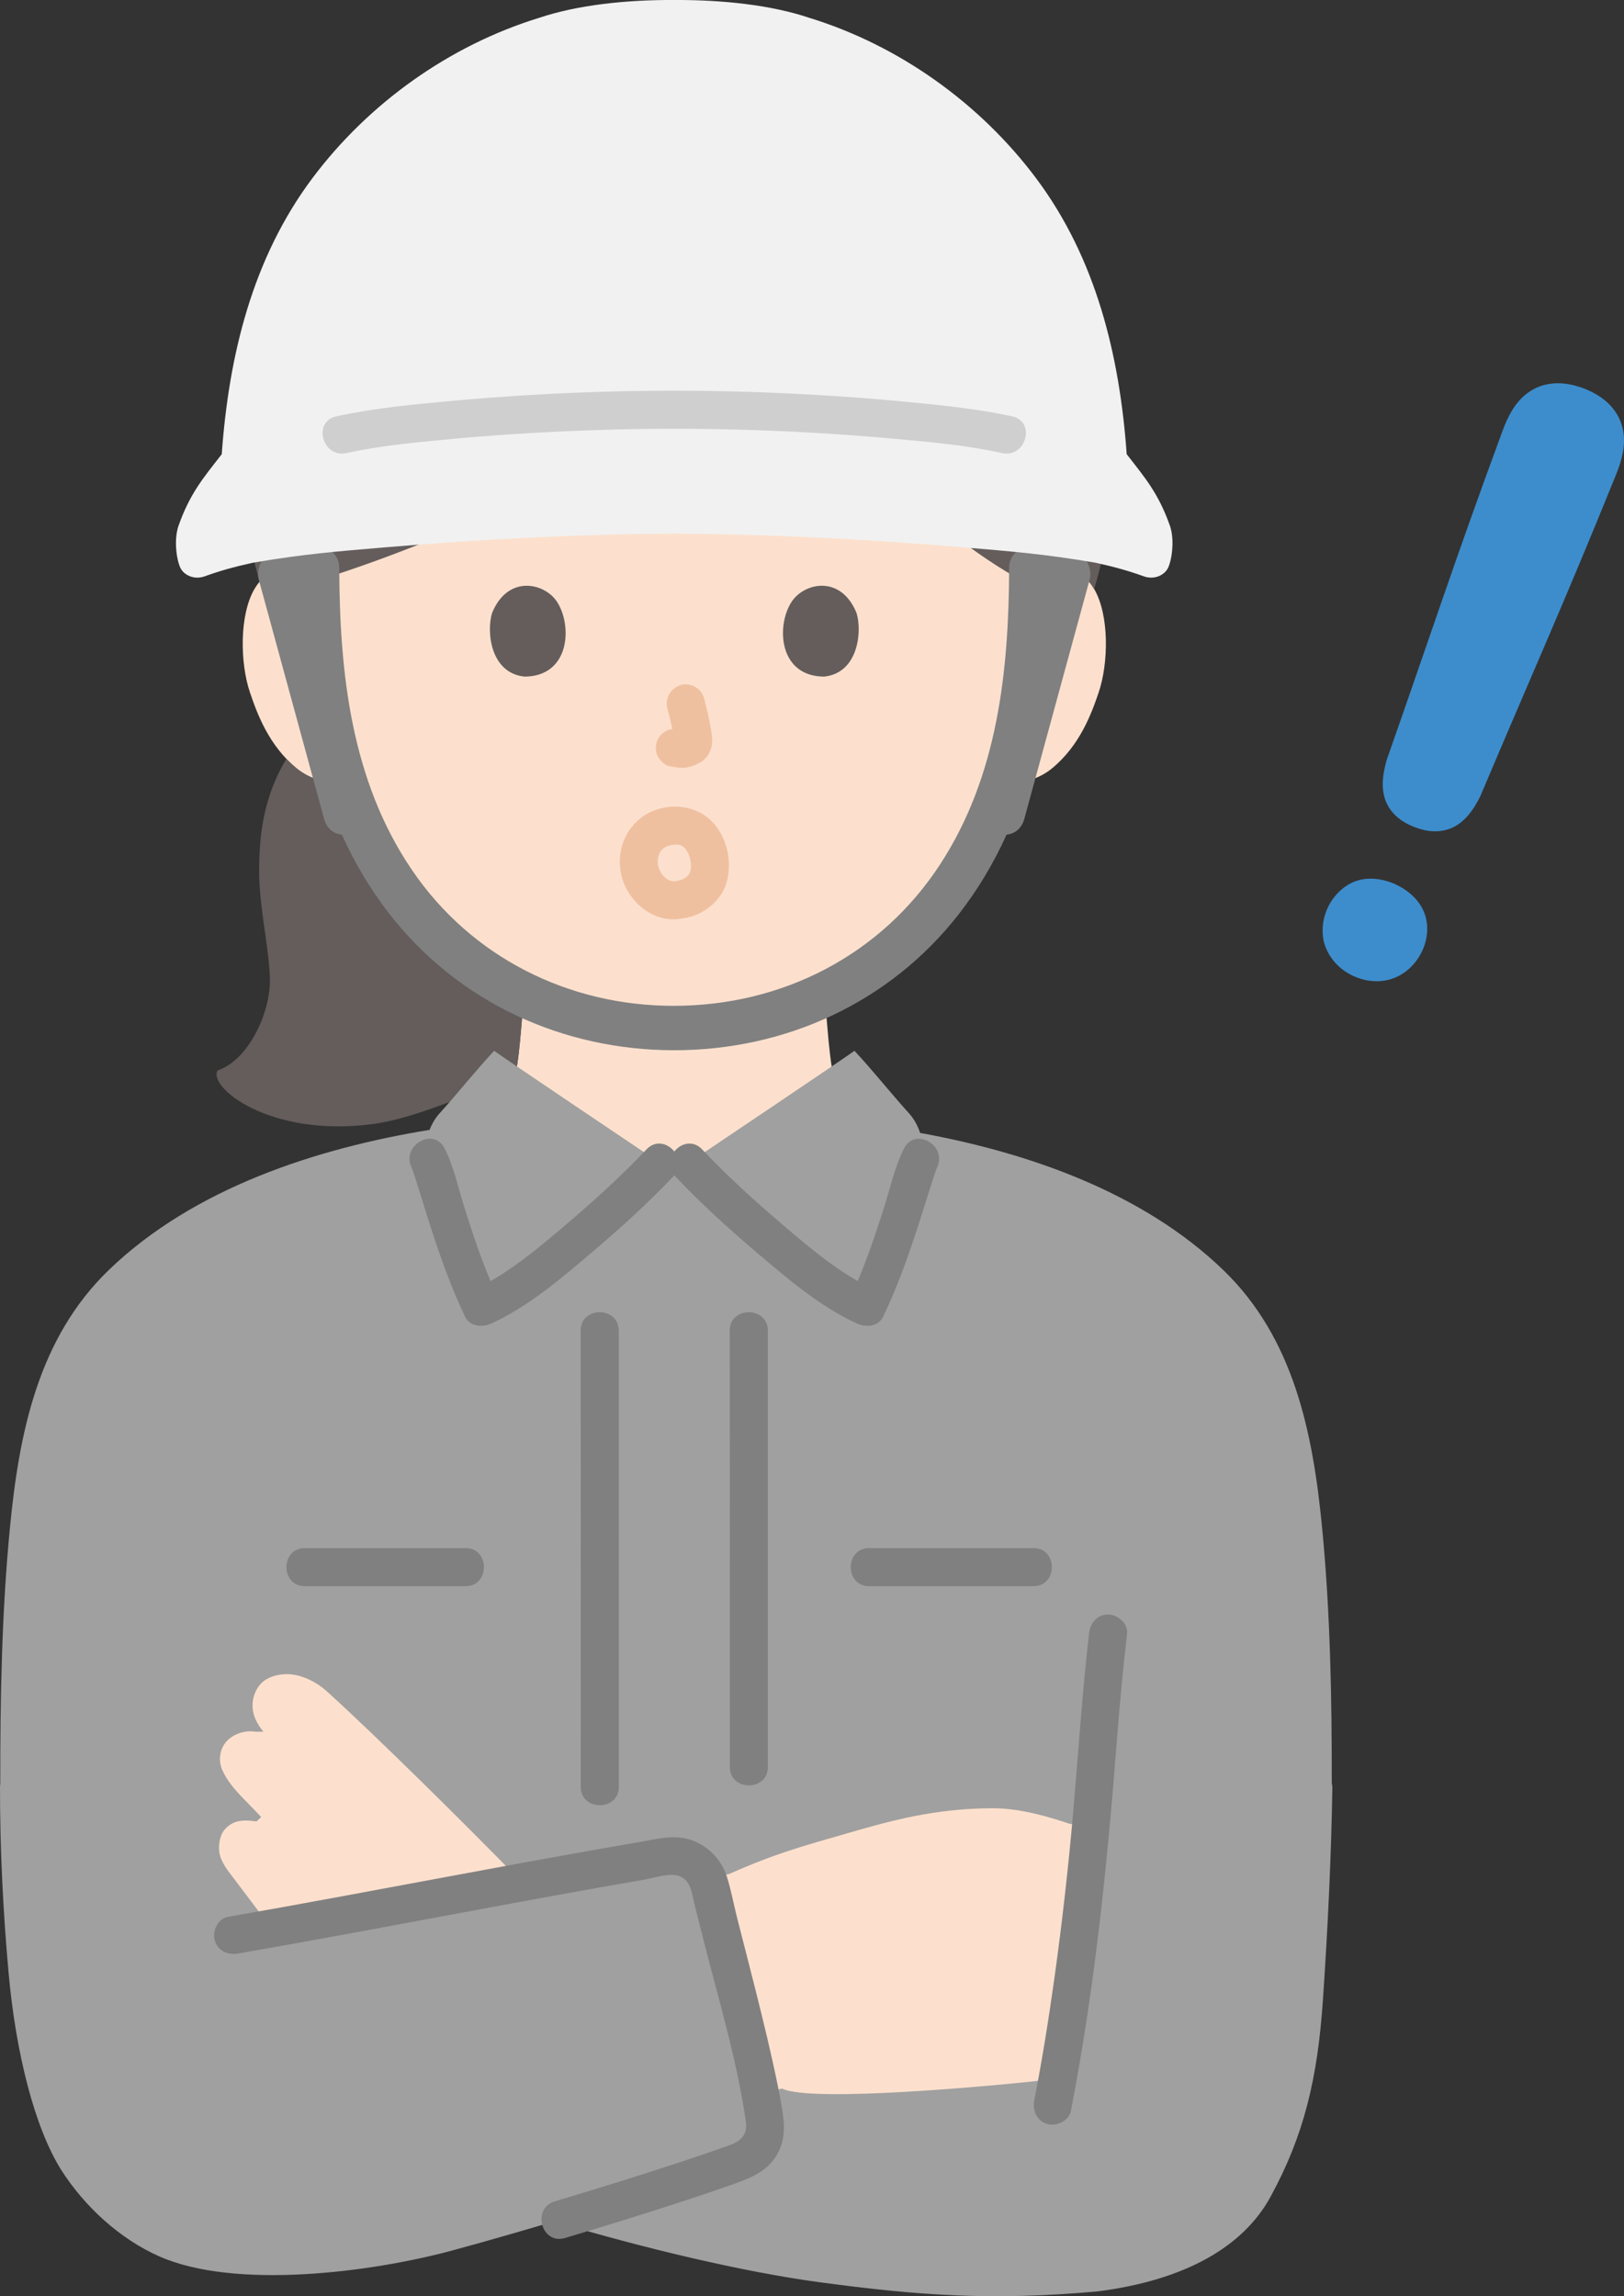<?xml version="1.0" encoding="UTF-8"?><svg id="b" xmlns="http://www.w3.org/2000/svg" width="204.772" height="289.576" viewBox="0 0 204.772 289.576"><rect x="0" y="0" width="204.772" height="289.576" fill="#333333" stroke="none"/><defs><style>.d{fill:#3d8dcc;}.e{fill:none;}.f{fill:#a0a0a0;}.g{fill:#fce0cd;}.h{fill:#efc0a0;}.i{fill:gray;}.j{fill:#645d5c;}.k{fill:#cfcfcf;}.l{fill:#f1f1f1;}</style></defs><g id="c"><path class="g" d="M127.621,72.993c1.375-1.322,3.228-1.818,4.814-1.762,3.451.122,4.919,1.988,5.551,3.084,1.886,3.271,1.806,9.299.54,13.028-.897,2.641-2.365,6.681-5.906,9.579-1.459,1.194-3.606,1.98-5.66,1.634,0,0-.197-.033-.543-.092-.652,2.152-1.456,4.261-1.947,5.285-1.481,4.021-9.868,18.422-20.351,23.396.185,2.04.269,3.466.524,5.689.342,2.976.713,5.191,4.578,7.077.266.098,13.228,6.161,14.027,6.427,0,0-10.248,17.262-38.581,17.262s-37.866-17.262-37.866-17.262c.799-.266,13.76-6.33,14.027-6.427,3.865-1.885,4.236-4.101,4.578-7.077.259-2.254.342-3.689.532-5.775-4.643-2.199-8.81-5.727-12.776-10.474-5.101-6.105-8.005-12.681-9.609-18.13-2.188.564-4.554-.249-6.124-1.533-3.541-2.897-5.01-6.938-5.906-9.579-1.266-3.729-1.346-9.757.54-13.028.632-1.096,2.1-2.962,5.551-3.084,1.586-.056,3.439.441,4.814,1.762,0,0-5.427-36.57,40.24-36.57s44.954,36.57,44.954,36.57Z"/><path class="j" d="M67.001,62.496c-8.601,4.067-17.347,7.596-25.035,10.098-1.311-1.023-2.938-1.413-4.353-1.363-2.564.09-4.034,1.144-4.879,2.129-6.844-24.225.801-42.987,12.112-53.816,6.779-6.49,22.057-15.333,39.222-15.333,9.691,0,16.728,1.631,23.333,4.15,11.951,6.263,11.7,6.151,17.171,11.429,5.179,4.996,8.802,11.543,11.351,18.214,2.032,5.318,3.69,11.164,3.99,16.866.358,6.804.09,12.396-1.746,18.73,0,0-.083.269-.205.673-.645-1.101-2.119-2.922-5.527-3.042-1.467-.052-3.162.369-4.49,1.487-6.248-3.641-13.049-8.948-17.65-16.138-2.544-3.975-5.736-10.521-8.008-15.791-8.09,7.285-21.502,15.188-35.286,21.707Z"/><path class="j" d="M65.449,132.439c.225-2.034.309-3.42.487-5.381-4.643-2.199-8.809-5.727-12.775-10.474-5.101-6.105-8.005-12.681-9.609-18.13-2.188.564-4.554-.249-6.124-1.533-.475-.389-.912-.798-1.316-1.221-1.539,2.548-2.666,5.507-3.166,9.322-.197,1.609-.296,3.383-.263,5.337.066,4.237,1.133,8.572,1.347,12.808.197,4.237-2.557,10.457-6.58,11.82-1.293,2.084,6.52,8.459,19.427,6.783,3.155-.41,6.515-1.536,10.735-3.152,0,0,4.024-1.917,7.445-3.545.163-.698.257-1.442.349-2.241.015-.134.03-.265.044-.394Z"/><path class="e" d="M78.211,107.096c1.027.542,3.052,1.639,7.129,1.639s6.148-1.151,7.035-1.853"/><path class="e" d="M53.531,143.716c9.89,7.62,20.638,10.575,31.888,10.575,11.022,0,21.998-2.955,31.888-10.575"/><path class="f" d="M167.925,224.865c.011-10.712-.185-21.532-1.219-32.202-1.147-11.842-3.51-23.875-12.485-32.521-10.157-9.785-24.577-14.792-38.205-17.27-.303-.945-.811-1.829-1.391-2.464-2.098-2.298-4.742-5.621-6.887-7.89-.911.697-19.49,13.188-20.898,14.132h-3.632c-1.409-.944-19.987-13.435-20.898-14.132-2.144,2.268-4.788,5.592-6.887,7.89-.501.549-.949,1.284-1.257,2.081-14.266,2.328-29.718,7.334-40.428,17.653-8.975,8.646-11.338,20.679-12.485,32.521C.219,203.333.023,214.153.034,224.865L0,225.339c-.003,7.803.373,15.547,1.081,23.44.906,10.105,3.285,19.562,6.665,24.917,2.932,4.57,7.331,8.637,12.327,10.85,9.514,4.214,26.642,2.062,37.039-.762,3.771-1.024,8.203-2.291,12.74-3.64,11.266,3.362,23.802,6.363,33.536,7.674,12.394,1.67,21.761,2.349,34.977,1.153,11.057-1.406,18.397-5.63,21.83-11.925,4.211-7.717,5.956-14.896,6.627-25.015.6-8.883,1.038-17.785,1.179-26.693l-.075-.474Z"/><path class="g" d="M130.62,228.751c-1.794-.427-3.639-.714-5.439-.714-7.317.01-12.99,1.606-18.298,3.144-5.933,1.712-9.212,2.606-14.894,5.125l-1.029.279-.874.237c.114.241.201.497.263.762,1.572,6.711,4.675,18.03,6.296,26.221.611-.129.959-.201.959-.201l1.029-.212c3.529,1.788,26.654-.317,33.856-1.154l.817.154c2.048-11.26,3.356-22.971,4.029-29.76.087-.837.163-1.635.231-2.394l-2.683-.231c-1.349-.46-2.788-.906-4.263-1.257Z"/><path class="g" d="M41.171,213.258c6.394,5.779,18.173,17.481,24.125,23.596l.183.99c-11.221,2.087-23.202,4.375-32.029,5.952l-.385-2.154c-1.163-1.529-2.298-3.077-3.635-4.817-.644-.846-1.327-1.692-1.654-2.712-.327-1.019-.144-2.606.558-3.394,1.038-1.192,2.337-1.26,4.01-1.019l.587-.558c-.692-.731-1.394-1.452-2.096-2.173-1.202-1.231-2.24-2.423-2.817-3.779-.587-1.356-.192-2.731.5-3.538.683-.788,2.115-1.538,3.75-1.26l.942-.01c-.385-.471-.712-.962-.952-1.481-.779-1.673-.394-3.413.606-4.538.856-.962,2.51-1.356,3.904-1.202,1.471.163,3.106.933,4.404,2.096Z"/><path class="e" d="M36.405,221.628c3.438,3.437,6.564,6.605,11.069,11.053"/><path class="e" d="M32.935,229.138c2.51,2.624,4.999,5.281,7.674,7.717"/><path class="i" d="M135.033,266.187c3.016-15.483,4.599-31.194,5.812-46.906.342-4.432.764-8.856,1.27-13.273.148-1.29-1.209-2.4-2.4-2.4-1.42,0-2.252,1.106-2.4,2.4-.828,7.235-1.312,14.489-1.929,21.742-.624,7.326-1.445,14.644-2.465,21.926-.714,5.098-1.532,10.182-2.516,15.235-.248,1.271.359,2.59,1.676,2.952,1.177.323,2.703-.398,2.952-1.676h0Z"/><path class="i" d="M71.237,282.236c5-1.494,9.987-3.031,14.945-4.658,2.061-.676,4.117-1.366,6.16-2.093,2.121-.754,4.103-1.479,5.418-3.429s1.207-4.059.83-6.264c-.316-1.846-.697-3.681-1.1-5.51-.927-4.202-1.981-8.376-3.045-12.546-.508-1.993-1.022-3.984-1.527-5.978-.432-1.701-.743-3.481-1.286-5.15-.723-2.22-2.521-3.993-4.768-4.654-1.993-.587-4.038-.03-6.024.308-8.223,1.402-16.424,2.929-24.625,4.449-9.152,1.697-18.299,3.425-27.469,5.021-1.278.222-1.996,1.789-1.676,2.952.371,1.35,1.671,1.899,2.952,1.676,15.42-2.684,30.781-5.704,46.192-8.441,1.707-.303,3.415-.603,5.124-.896,1.249-.214,3.047-.876,4.285-.439,1.498.528,1.593,2.136,1.921,3.468.412,1.674.839,3.345,1.266,5.015,1.891,7.395,4.135,14.867,5.227,22.435.24,1.663-.517,2.468-2.04,3.021-2.087.757-4.19,1.469-6.297,2.165-5.219,1.725-10.472,3.346-15.738,4.919-2.953.882-1.695,5.516,1.276,4.629h0Z"/><path class="i" d="M113.993,144.824c-1.192,2.367-1.771,5.121-2.577,7.631-1.216,3.787-2.486,7.585-4.206,11.177l3.284-.861c-4.424-2.02-8.312-5.325-11.978-8.463-3.457-2.96-6.853-6.042-9.979-9.354-2.125-2.251-5.514,1.147-3.394,3.394,3.204,3.394,6.688,6.552,10.24,9.577,3.882,3.306,8.012,6.855,12.689,8.991,1.102.503,2.68.399,3.284-.861,1.8-3.758,3.191-7.701,4.476-11.66.512-1.579,1.003-3.165,1.504-4.748.19-.602.38-1.204.586-1.8.071-.205.154-.407.219-.613.166-.52-.229.464-.003.014,1.386-2.752-2.754-5.185-4.145-2.423h0Z"/><path class="i" d="M51.91,147.247c.221.439-.134-.454-.028-.08.056.2.145.396.213.593.202.584.386,1.175.572,1.765.509,1.623,1.006,3.25,1.526,4.87,1.272,3.96,2.654,7.904,4.453,11.66.598,1.249,2.186,1.362,3.284.861,4.683-2.138,8.822-5.686,12.713-8.991,3.559-3.024,7.056-6.178,10.264-9.577,2.12-2.246-1.268-5.646-3.394-3.394-3.13,3.316-6.537,6.396-10.003,9.354-3.676,3.137-7.572,6.44-12.002,8.463l3.284.861c-1.719-3.589-2.977-7.39-4.181-11.177-.798-2.51-1.364-5.266-2.554-7.631-1.389-2.76-5.531-.332-4.145,2.423h0Z"/><path class="i" d="M73.221,167.799c.018,12.587.008,25.175.009,37.762,0,6.592.001,13.185.001,19.777,0,3.089,4.8,3.094,4.8,0,0-17.511,0-35.021-.007-52.532,0-1.669,0-3.338-.003-5.007-.005-3.088-4.805-3.094-4.8,0h0Z"/><path class="i" d="M92.016,167.799c.018,12.04.008,24.08.009,36.119,0,6.305.001,12.609.001,18.914,0,3.089,4.8,3.094,4.8,0,0-16.748,0-33.496-.007-50.245,0-1.596,0-3.192-.003-4.788-.005-3.088-4.805-3.094-4.8,0h0Z"/><path class="i" d="M38.436,200.031h20.265c3.089,0,3.094-4.8,0-4.8h-20.265c-3.089,0-3.094,4.8,0,4.8h0Z"/><path class="i" d="M109.591,200.031c6.907,0,13.814,0,20.72,0,3.089,0,3.094-4.8,0-4.8-6.907,0-13.814,0-20.72,0-3.089,0-3.094,4.8,0,4.8h0Z"/><path class="i" d="M46.275,101.812c-2.749-10.074-5.499-20.148-8.248-30.221l-1.956,3.444,4.65-.707-3.544-2.7c.061,15.453,2.183,31.144,11.974,43.686,8.668,11.103,21.812,17.132,35.861,17.132s27.192-6.026,35.861-17.132c9.79-12.541,11.914-28.233,11.974-43.686l-3.544,2.7,4.65.707-1.956-3.444-8.248,30.221c-.95,3.481,4.451,4.967,5.4,1.489l8.248-30.221c.363-1.331-.451-3.216-1.956-3.444l-4.65-.707c-1.77-.269-3.537.712-3.544,2.7-.051,13.018-1.426,26.199-8.702,37.37-7.474,11.476-19.909,17.821-33.533,17.847-13.288.025-25.582-6.107-33.078-17.148-7.657-11.279-9.106-24.784-9.158-38.07-.008-1.988-1.774-2.969-3.544-2.7l-4.65.707c-1.5.228-2.316,2.122-1.956,3.444,2.749,10.074,5.499,20.148,8.248,30.221.948,3.473,6.352,1.998,5.4-1.489h0Z"/><path class="l" d="M85.014.001c-6.061-.037-12.244.639-16.997,2.236-11.403,3.502-21.583,10.833-28.615,20.219-7.574,10.105-10.553,22.367-11.441,34.826-2.353,3.017-3.997,4.94-5.435,8.975-.598,1.672-.318,4.109.187,5.286.402.934,1.709,1.644,3.119,1.13,1.821-.663,3.68-1.186,6.014-1.7,6.463-1.121,11.039-1.466,16.661-1.943,12.038-1.027,24.441-1.662,36.507-1.737,12.066.075,24.469.71,36.507,1.737,5.622.476,10.198.822,16.661,1.943,2.335.514,4.193,1.037,6.014,1.7,1.41.514,2.718-.196,3.119-1.13.504-1.177.784-3.614.187-5.286-1.438-4.035-3.082-5.958-5.435-8.975-.887-12.459-3.866-24.721-11.441-34.826-7.032-9.386-17.212-16.717-28.615-20.219C97.258.64,91.075-.036,85.014.001Z"/><path class="k" d="M43.675,57.136c4.01-.876,7.922-1.259,12.013-1.655,6-.581,12.019-.964,18.043-1.194,12.898-.492,25.829-.134,38.685,1.015,4.735.423,9.322.825,13.941,1.834,3.011.658,4.297-3.968,1.276-4.629-4.177-.913-8.478-1.35-12.727-1.771-6.186-.613-12.394-1.013-18.605-1.249-13.029-.495-26.091-.129-39.076,1.05-4.945.449-9.966.909-14.825,1.971-3.016.659-1.74,5.288,1.276,4.629h0Z"/><path class="h" d="M84.15,89.338c.364,1.39.714,2.801.923,4.224l-.086-.638c.025.195.036.387.016.583l.086-.638c-.014.091-.034.176-.064.262l.242-.573c-.027.061-.055.113-.093.169l.375-.486c-.043.053-.085.093-.138.136l.486-.375c-.107.069-.219.124-.334.177l.573-.242c-.184.077-.367.133-.564.165l.638-.086c-.178.021-.351.02-.529,0l.638.086c-.2-.028-.395-.076-.595-.103-.319-.1-.638-.114-.957-.043-.319.014-.617.109-.892.285-.498.291-.973.862-1.103,1.434-.14.614-.11,1.304.242,1.849.312.484.835,1.022,1.434,1.103.475.064.936.184,1.419.205.752.033,1.448-.199,2.118-.508.834-.383,1.486-1.146,1.708-2.043.188-.761.109-1.411-.02-2.174-.23-1.361-.544-2.709-.894-4.044-.152-.579-.588-1.133-1.103-1.434s-1.273-.429-1.849-.242c-1.25.404-2.018,1.651-1.676,2.952h0Z"/><path class="j" d="M62.042,77.314c-.705,2.292-.246,7.565,4.097,8.014,5.74-.034,6.045-6.41,4.113-9.407-1.582-2.454-6.234-3.475-8.21,1.393Z"/><path class="j" d="M108.006,77.314c.706,2.292.246,7.565-4.097,8.014-5.74-.035-6.045-6.41-4.113-9.407,1.582-2.454,6.233-3.475,8.21,1.393Z"/><path class="h" d="M85.412,111.111c-.257.024-.543-.028-.792.009.439-.067.499.09.263.033-.121-.029-.241-.052-.361-.087-.101-.03-.259-.059-.345-.12.004.002.57.287.244.093-.103-.061-.211-.113-.313-.177-.077-.048-.512-.367-.147-.087.348.266.03.014-.031-.042-.088-.08-.173-.164-.255-.25-.054-.057-.105-.119-.159-.176-.314-.329.336.491.083.115-.109-.162-.219-.322-.316-.492-.057-.1-.111-.202-.162-.306-.243-.497.084.263.04.106-.053-.193-.131-.379-.178-.574-.021-.085-.031-.174-.055-.258-.082-.293.063.73.034.258-.014-.227-.029-.452-.022-.679.003-.101.013-.201.018-.302.023-.422-.13.668.005.05.042-.191.103-.374.159-.561.13-.43-.276.543-.066.148.036-.067.067-.137.104-.204.055-.1.113-.199.176-.294.047-.071.283-.386.013-.035s-.025.043.033-.02c.105-.114.22-.214.331-.322.27-.262-.214.16-.211.157.054-.076.217-.15.296-.198.104-.063.212-.116.318-.176.163-.093.334-.063-.234.089.25-.066.486-.173.74-.232.088-.02.176-.036.265-.054.264-.042.198-.035-.2.024.093-.01.187-.017.28-.022.221-.011.437,0,.658.009.476.019-.602-.134-.153-.017.076.02.153.033.229.054.111.03.217.068.326.103.419.134-.543-.284-.169-.065.062.036.127.067.189.104.207.122.488.443-.05-.074.126.121.263.227.385.355.072.075.134.162.207.235-.463-.467-.269-.373-.156-.193.103.163.208.322.299.493.033.062.064.125.095.188.256.531-.165-.468-.035-.089.119.348.226.693.297,1.055.018.093.027.191.05.283-.168-.689-.043-.337-.029-.126.016.243.017.488,0,.731-.019.26-.165.452.031-.177-.032.104-.043.224-.069.331s-.058.213-.093.317c-.167.495.1-.147.082-.172.024.033-.331.645-.374.641-.026-.003.428-.5.179-.237-.098.103-.19.209-.293.307-.052.049-.107.094-.16.142-.288.263.548-.374.047-.053-.192.123-.401.207-.595.322.577-.342.355-.144.136-.069-.115.039-.231.075-.348.107-.288.079-.58.131-.876.171-.55.074-1.169.65-1.434,1.103-.301.514-.429,1.273-.242,1.849.188.581.548,1.141,1.103,1.434.612.324,1.171.333,1.849.242,2.652-.356,5.074-2.265,5.672-4.938.568-2.537-.167-5.56-2.058-7.401-2.182-2.124-5.794-2.308-8.339-.706-2.565,1.614-3.68,4.736-2.971,7.65.756,3.111,3.746,5.791,7.058,5.48.65-.061,1.221-.227,1.697-.703.416-.416.73-1.099.703-1.697-.054-1.2-1.061-2.526-2.4-2.4Z"/><path class="d" d="M171.057,123.258c-2.106-.814-3.661-2.533-4.158-4.599-.643-3.341,1.264-6.209,3.485-7.301,1.439-.707,3.167-.733,4.997-.076l.133.049c.835.323,3.612,1.6,4.293,4.479.723,3.058-1.199,6.536-4.199,7.594-1.406.497-3.022.444-4.551-.147Z"/><path class="d" d="M178.361,104.3c1.455.586,3.057.749,4.513.185,1.499-.581,2.629-1.929,3.405-3.368,0,0,.298-.553.352-.653,6.739-15.935,10.568-24.376,17.035-40.354.886-2.108,1.357-4.057.968-5.934-.719-3.47-3.864-4.762-4.889-5.179-1.039-.38-4.235-1.541-7.101.543-1.551,1.127-2.514,2.885-3.276,5.041-5.965,16.172-8.805,24.996-14.54,41.319-.027.11-.179.72-.179.72-.394,1.587-.471,3.343.248,4.781.698,1.397,1.993,2.354,3.463,2.9"/></g></svg>